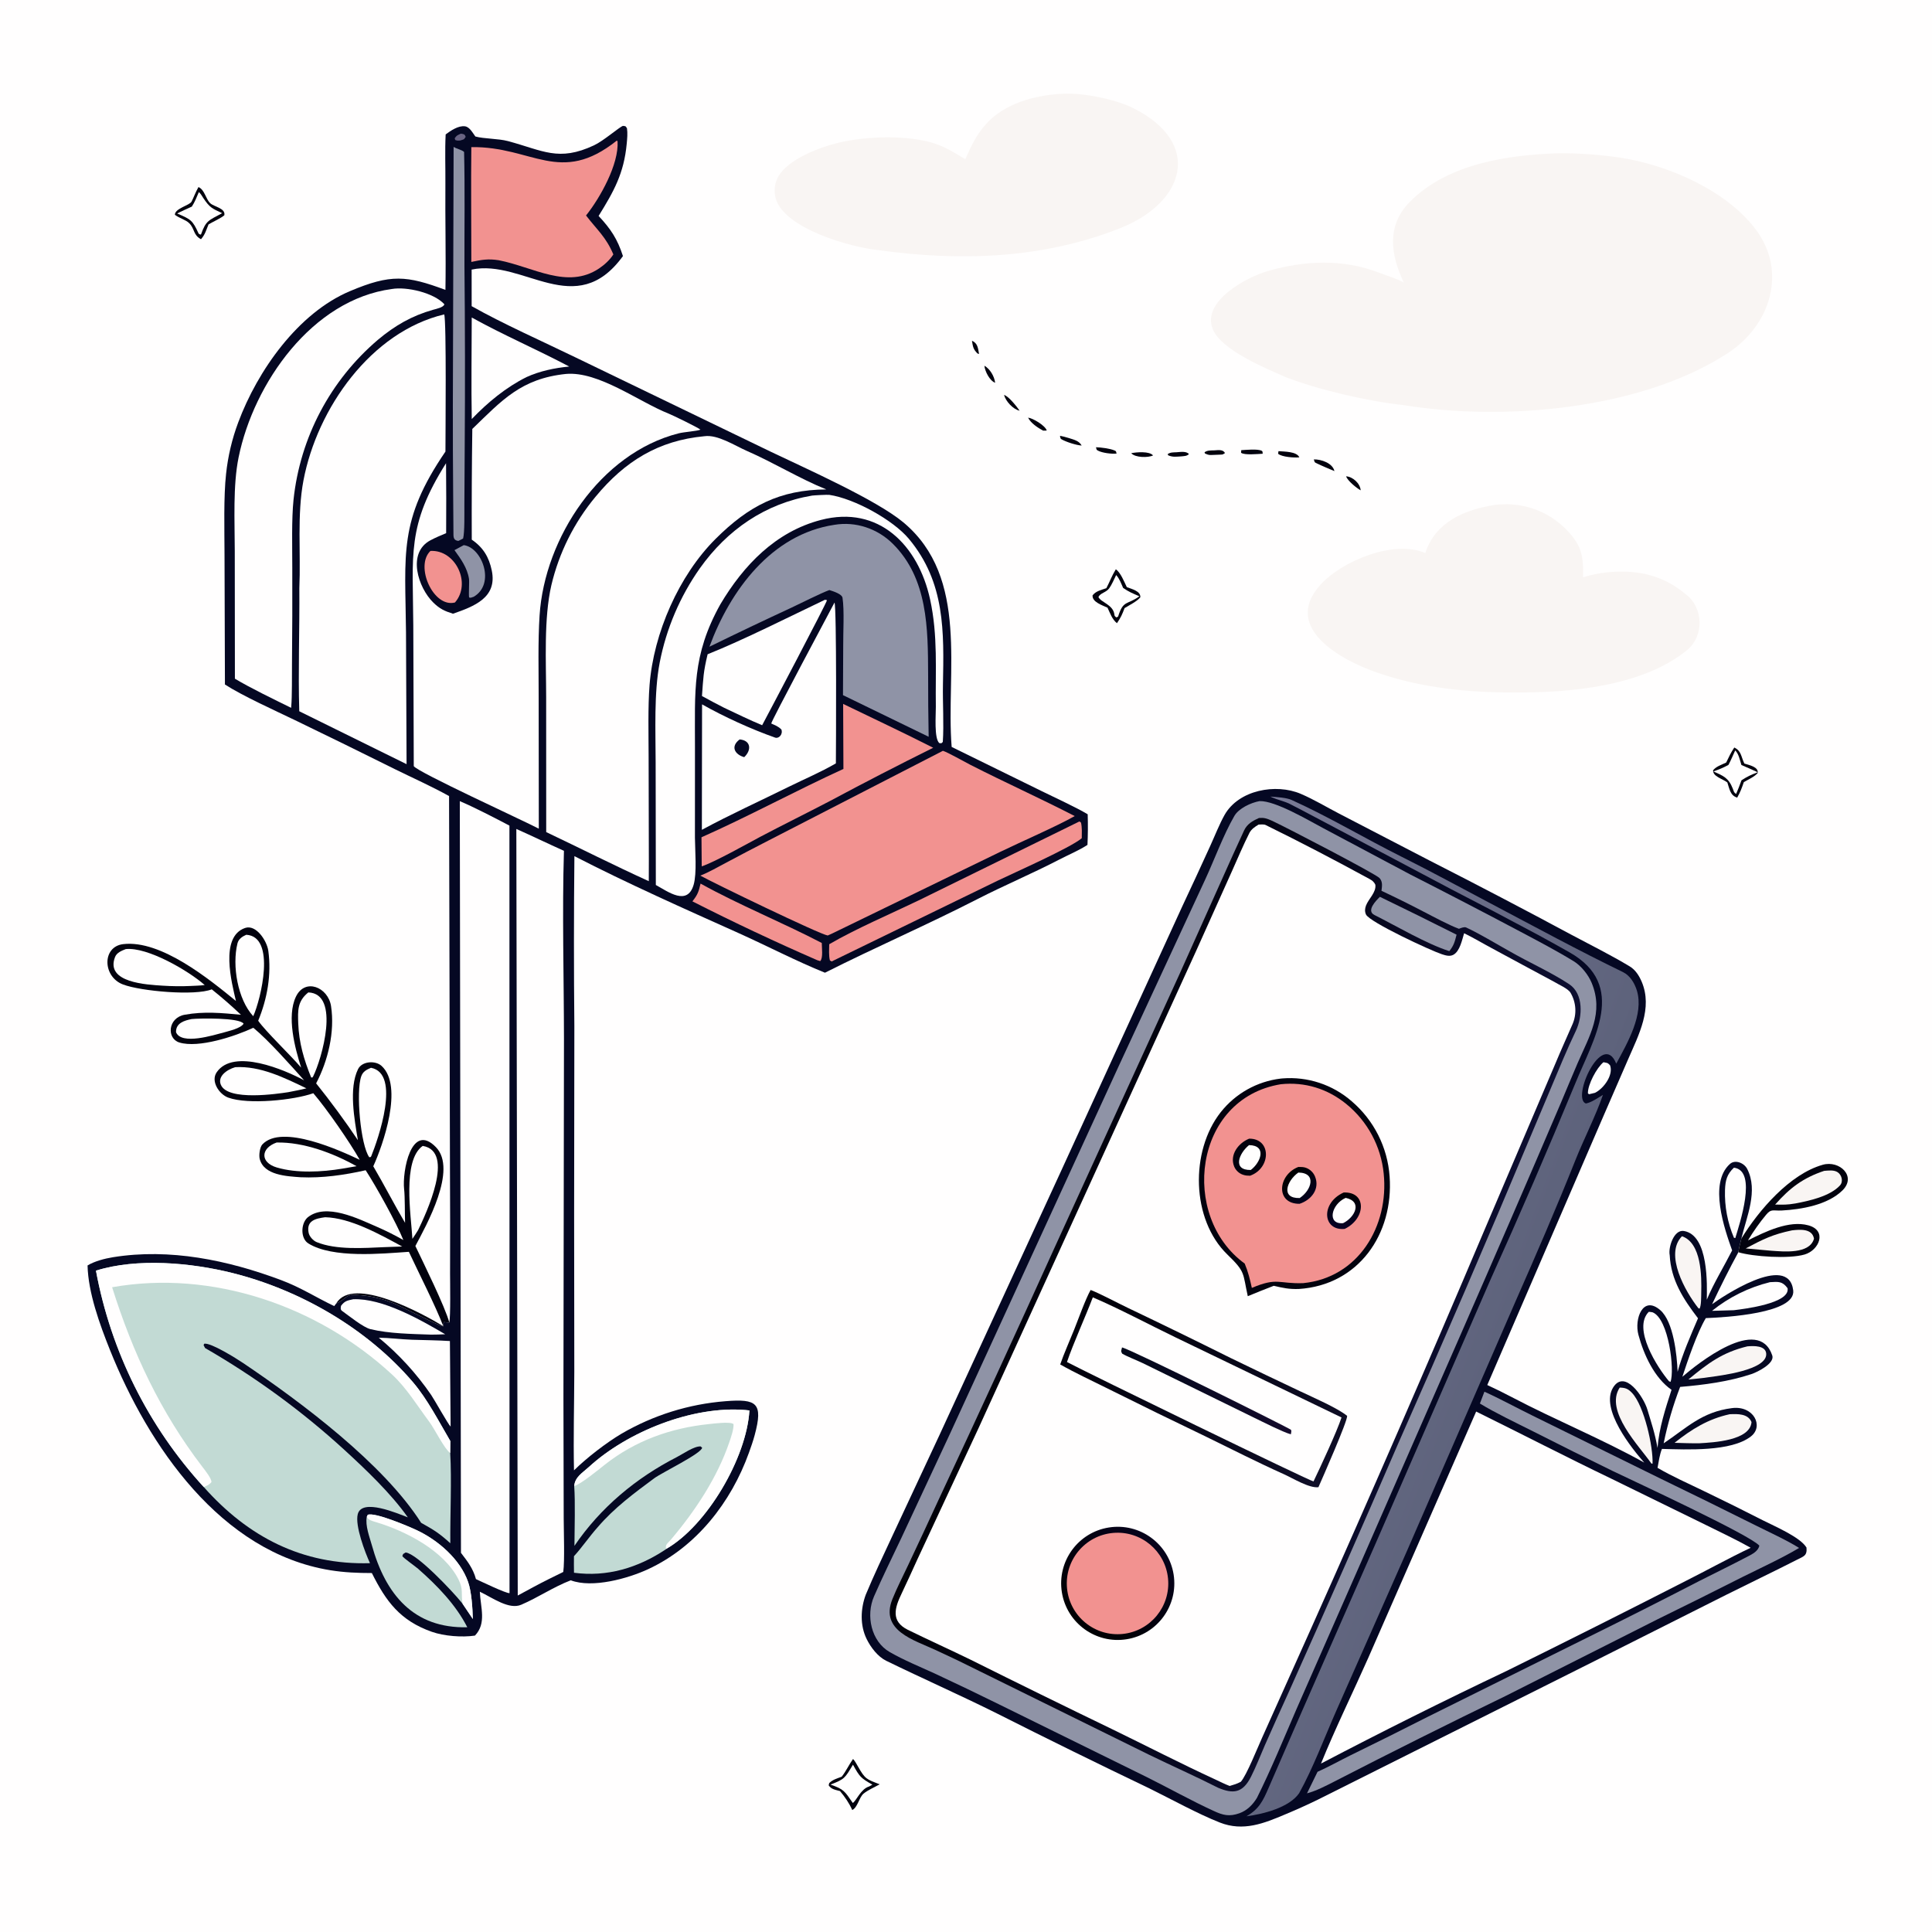 <svg xmlns="http://www.w3.org/2000/svg" style="display: block;" viewBox="0 0 2048 2048" width="1024" height="1024" preserveAspectRatio="none"><defs><linearGradient id="Gradient1" gradientUnits="userSpaceOnUse" x1="1584.96" y1="1473.95" x2="1173.12" y2="1319.57"><stop class="stop0" offset="0" stop-opacity="1" stop-color="rgb(93,98,123)"></stop><stop class="stop1" offset="1" stop-opacity="1" stop-color="rgb(121,122,150)"></stop></linearGradient><linearGradient id="Gradient2" gradientUnits="userSpaceOnUse" x1="1146.07" y1="1721.86" x2="1222.3" y2="1633.86"><stop class="stop0" offset="0" stop-opacity="1" stop-color="rgb(0,0,3)"></stop><stop class="stop1" offset="1" stop-opacity="1" stop-color="rgb(7,3,27)"></stop></linearGradient><linearGradient id="Gradient3" gradientUnits="userSpaceOnUse" x1="1268.25" y1="1487.76" x2="1287.75" y2="1460.24"><stop class="stop0" offset="0" stop-opacity="1" stop-color="rgb(1,8,25)"></stop><stop class="stop1" offset="1" stop-opacity="1" stop-color="rgb(21,11,45)"></stop></linearGradient><linearGradient id="Gradient4" gradientUnits="userSpaceOnUse" x1="1163.3" y1="1363.42" x2="1388.18" y2="1581.11"><stop class="stop0" offset="0" stop-opacity="1" stop-color="rgb(1,0,9)"></stop><stop class="stop1" offset="1" stop-opacity="1" stop-color="rgb(15,14,39)"></stop></linearGradient><linearGradient id="Gradient5" gradientUnits="userSpaceOnUse" x1="1425.08" y1="1265.63" x2="1422.92" y2="1300.31"><stop class="stop0" offset="0" stop-opacity="1" stop-color="rgb(0,0,4)"></stop><stop class="stop1" offset="1" stop-opacity="1" stop-color="rgb(8,1,35)"></stop></linearGradient><linearGradient id="Gradient6" gradientUnits="userSpaceOnUse" x1="1365.78" y1="1245.2" x2="1387.72" y2="1267.3"><stop class="stop0" offset="0" stop-opacity="1" stop-color="rgb(0,0,0)"></stop><stop class="stop1" offset="1" stop-opacity="1" stop-color="rgb(4,1,27)"></stop></linearGradient><linearGradient id="Gradient7" gradientUnits="userSpaceOnUse" x1="1059.52" y1="1306.94" x2="1564.27" y2="1453.08"><stop class="stop0" offset="0" stop-opacity="1" stop-color="rgb(0,0,8)"></stop><stop class="stop1" offset="1" stop-opacity="1" stop-color="rgb(13,14,49)"></stop></linearGradient></defs><path transform="translate(0,0)" fill="rgb(255,254,254)" d="M 0 0 L 2048 0 L 2048 2048 L 0 2048 L 0 0 z"></path><path transform="translate(0,0)" fill="rgb(5,8,35)" d="M 472.424 142.495 C 477.67 138.562 485.895 132.921 492.901 133.892 C 497.756 134.565 500.94 140.639 503.897 144.677 C 513.107 147.239 528.093 146.789 538.518 149.585 C 575.545 159.517 592.032 171.713 629.69 154.045 C 639.99 149.213 656.288 134.833 660.339 133.433 C 663.847 133.982 662.49 133.155 664.604 135.895 C 665.431 141.315 664.867 146.809 664.357 152.283 C 661.413 183.903 650.59 202.999 634.54 228.911 C 647.329 242.598 654.482 253.242 660.349 271.455 C 610.239 340.517 554.814 274.196 499.939 285.775 L 499.973 324.542 C 532.688 343.065 575.681 362.146 609.837 378.753 L 817.112 478.882 C 853.418 496.284 928.718 529.67 957.584 553.728 C 1028.12 612.52 1002.48 712.897 1008.8 791.788 L 1104.38 838.687 C 1118.33 845.577 1140.41 855.625 1153 863.174 C 1153.34 873.985 1153.26 884.806 1152.76 895.612 C 1144.35 901.201 1132.39 906.229 1123.24 910.986 C 1094.66 925.843 1064.84 938.367 1036.19 953.051 C 982.995 980.317 927.818 1004.22 874.496 1031.12 C 844.945 1019.24 812.29 1002.3 782.983 989.14 C 725.049 963.135 665.26 936.605 608.891 907.544 C 608.272 967.659 608.255 1027.78 608.84 1087.89 L 608.597 1286.48 L 608.782 1454.17 C 608.692 1488.91 607.694 1523.93 608.465 1558.63 C 621.895 1545.38 642.864 1529.22 658.826 1519.78 C 692.509 1500.15 730.182 1488.38 769.043 1485.33 C 802.168 1482.68 809.187 1487.08 800.009 1521.23 C 798.27 1527.7 796.132 1533.74 793.864 1540.05 C 775.018 1592.47 738.147 1639.78 686.898 1663.47 C 665.71 1673.26 628.014 1683.86 605.021 1675.19 C 586.688 1682.21 570.467 1693.41 552.49 1701.1 C 539.591 1706.62 522.368 1693.85 508.636 1687.29 C 509.35 1704.06 515.958 1720.71 503.462 1733.8 C 489.806 1735.82 470.809 1734.38 457.782 1729.79 C 424.107 1717.95 409.155 1697.46 394.177 1667.49 C 379.201 1667.48 364.838 1666.91 349.922 1664.48 C 233.901 1645.54 157.25 1532.64 116.554 1431.01 C 105.688 1403.88 93.454 1370.21 92.812 1341.43 C 100.089 1336.98 110.943 1334.13 119.739 1332.71 C 180.004 1322.96 241.574 1335.82 297.999 1356.96 C 319.003 1364.83 335.097 1375.38 354.271 1384.51 L 356.455 1381.68 C 370.141 1375.72 363.76 1371.12 383.396 1373.08 C 394.594 1374.13 405.583 1376.79 416.026 1380.97 C 425.04 1384.49 466.19 1406.18 469.793 1405.97 C 469.897 1403.86 469.801 1403.42 470.524 1401.45 C 472.551 1401.66 474.237 1401.87 476.286 1401.92 C 477.743 1395.55 477.109 1358.75 477.086 1350.18 C 477.24 1314.05 477.207 1277.93 476.988 1241.81 L 476.028 843.851 C 456.95 833.286 437.998 824.884 418.465 815.273 C 383.374 797.792 348.174 780.53 312.869 763.486 C 291.398 753.123 257.313 737.782 238.44 725.604 L 237.999 587.76 C 237.947 562.029 236.942 526.51 239.667 502.179 C 241.648 483.599 245.961 465.342 252.504 447.84 C 273.057 392.726 316.031 331.838 370.851 308.673 C 414.395 290.272 431.038 292.03 472.18 307.293 C 472.827 269.992 471.815 231.992 472.132 194.658 C 472.275 177.741 471.522 159.269 472.424 142.495 z"></path><path transform="translate(0,0)" fill="rgb(194,218,212)" d="M 101.719 1346.94 C 145.117 1333.29 202.507 1338.36 247.063 1349.61 C 318.769 1367.72 389.344 1408.56 437.681 1465.1 C 453.135 1483.18 465.388 1507.19 477.383 1527.57 L 477.246 1540.27 C 478.916 1568.78 477.075 1606.43 477.357 1635.89 C 465.327 1625.11 460.606 1622.19 446.402 1614.22 C 406.565 1551.66 319.549 1486.53 257.738 1444.88 C 250.357 1439.91 223.518 1423.13 216.519 1424.38 L 215.799 1425.93 C 216.336 1426.95 216.873 1427.96 217.41 1428.98 C 270.377 1459.51 319.848 1495.56 365.044 1536.91 C 387.364 1557.33 414.701 1583.34 432.321 1608.45 C 421.733 1604.52 383.575 1587.73 379.221 1605.15 C 376.177 1617.32 386.973 1645.64 392.206 1657.03 C 320.604 1659.12 262.943 1629.18 216.007 1576.31 C 157.187 1512.06 117.588 1432.59 101.719 1346.94 z"></path><path transform="translate(0,0)" fill="rgb(255,254,254)" d="M 101.719 1346.94 C 145.117 1333.29 202.507 1338.36 247.063 1349.61 C 318.769 1367.72 389.344 1408.56 437.681 1465.1 C 453.135 1483.18 465.388 1507.19 477.383 1527.57 L 477.246 1540.27 C 470.946 1535.77 460.827 1514.88 455.109 1507.23 C 442.588 1490.48 431.009 1471.27 415.529 1456.98 C 336.499 1384.01 224.479 1345.78 118.848 1364.53 C 140.693 1434.05 169.992 1496.55 214.237 1554.52 C 216.723 1557.78 224.666 1567.6 224.08 1571.22 C 221.169 1574.34 220.042 1574.52 216.007 1576.31 C 157.187 1512.06 117.588 1432.59 101.719 1346.94 z"></path><path transform="translate(0,0)" fill="rgb(255,254,254)" d="M 599.826 396.401 C 634.539 393.312 677.037 425.857 708.777 438.45 C 713.395 440.282 739.284 452.886 742.549 455.452 C 738.432 457.125 725.513 457.81 719.288 459.39 C 636.544 480.394 577.251 570.087 571.974 652.427 C 570.182 680.388 571.012 711.54 571.011 740.082 L 571.158 878.431 C 554.631 869.741 442.92 818.67 438.61 812.145 L 438.102 662.89 C 437.686 587.731 430.935 557.442 472.824 491.03 C 473.063 515.744 473.101 540.458 472.936 565.172 C 467.323 567.525 461.51 569.924 456.165 572.793 C 431.216 586.186 443.238 623.027 459.298 638.716 C 466.144 645.405 471.149 647.736 480.219 650.565 C 502.528 642.745 527.252 633.613 521.318 604.845 C 518.366 590.536 512.174 580.299 500.09 572.052 C 499.924 532.933 500.116 493.813 500.666 454.698 C 532.089 424.334 552.363 401.383 599.826 396.401 z"></path><path transform="translate(0,0)" fill="rgb(255,254,254)" d="M 746.631 462.413 C 760.868 460.385 778.984 472.457 791.937 478.089 C 819.92 490.255 847.737 507.463 875.92 518.81 C 826.389 519.203 793.612 536.331 758.659 571.131 C 719.463 610.156 692.854 671.394 688.57 726.081 C 686.741 749.427 687.532 778.842 687.568 802.859 L 687.81 911.5 L 687.752 934.085 C 650.571 917.159 615.714 899.49 579.005 882.049 L 578.953 738.69 C 578.914 701.757 576.351 655.493 584.456 620.384 C 592.608 585.872 608.669 553.726 631.371 526.484 C 662.409 488.923 697.991 466.943 746.631 462.413 z"></path><path transform="translate(0,0)" fill="rgb(255,254,254)" d="M 470.874 333.271 C 473.377 340.027 472.178 462.902 472.192 478.691 C 422.162 551.938 429.617 586.739 430.38 670.383 L 430.982 810.05 L 355.421 772.795 L 317.236 753.961 C 315.983 712.146 317.639 665.906 317.315 623.46 C 318.946 586.393 314.772 545.672 321.686 509.252 C 336.182 432.888 393.269 351.744 470.874 333.271 z"></path><path transform="translate(0,0)" fill="rgb(255,254,254)" d="M 487.416 849.252 C 502.299 855.527 525.825 867.678 540.02 875.193 L 540.115 1688.8 C 536.229 1689.08 509.968 1676.39 504.528 1673.91 C 501.486 1662.66 495.608 1655.15 488.639 1646.09 L 487.416 849.252 z"></path><path transform="translate(0,0)" fill="rgb(255,254,254)" d="M 547.34 878.727 C 563.743 886.009 581.013 894.384 597.804 901.901 C 595.847 966.904 597.744 1035.78 597.835 1101.09 L 597.266 1480.8 L 597.548 1609.75 C 597.569 1623.28 598.71 1654.48 597.085 1666.33 L 582.097 1673.71 C 570.978 1679.21 559.78 1685.43 548.83 1691.32 L 547.34 878.727 z"></path><path transform="translate(0,0)" fill="rgb(242,146,144)" d="M 999.516 795.898 C 1004.17 797.213 1023.39 808.069 1028.51 810.678 C 1065.17 829.36 1102.68 846.235 1139.26 865.071 C 1120.01 875.98 1081.87 892.533 1060.45 902.935 L 881.448 989.877 L 877.412 991.664 C 869.311 990.617 755.672 935.712 742.355 928.19 C 750.673 925.054 762.104 918.519 770.196 914.237 C 784.867 906.391 799.606 898.673 814.412 891.084 L 999.516 795.898 z"></path><path transform="translate(0,0)" fill="rgb(255,254,254)" d="M 415.382 306.354 C 431.233 303.626 460.01 310.387 471.059 322.545 C 470.255 325.797 462.958 327.301 459.196 328.355 C 436.712 334.654 418.46 345.176 400.559 360.243 C 350.138 403.183 318.133 463.848 311.155 529.708 C 308.998 550.375 309.847 580.509 309.835 601.825 C 309.957 635.748 309.849 669.671 309.513 703.593 C 309.346 716.656 309.766 737.215 308.698 749.385 L 308.609 750.319 C 290.952 741.637 265.446 729.341 249.006 719.449 L 248.867 583.995 C 248.841 552.741 246.798 514.772 252.931 484.764 C 269.029 406.006 330.952 317.651 415.382 306.354 z"></path><path transform="translate(0,0)" fill="rgb(143,147,166)" d="M 884.559 556.315 C 907.11 552.538 930.03 560.294 946.187 576.203 C 983.687 613.129 983.646 666.459 983.852 715.16 C 983.814 737.11 984.002 759.059 984.414 781.005 L 893.593 736.877 L 893.84 684.25 C 893.688 671.277 895.155 647.028 893.1 633.705 C 892.474 629.643 883.323 626.821 879.172 625.489 C 871.536 628.118 847.426 640.173 839.075 644.1 C 809.907 657.597 780.888 671.413 752.023 685.546 C 773.974 626.039 817.661 566.343 884.559 556.315 z"></path><path transform="translate(0,0)" fill="rgb(255,254,254)" d="M 860.896 525.336 C 863.223 525.012 877.254 524.299 879.069 524.567 C 905.74 528.5 946.822 551.215 963.547 571.306 C 1001.99 617.493 1000.65 669.466 999.561 725.731 C 999.184 745.121 1000.69 767.862 999.415 786.493 C 997.419 788.329 998.566 787.806 995.759 787.741 C 989.981 782.942 992.138 757.112 992.027 749.322 C 991.466 710.229 994.351 673.959 985.936 635.354 C 973.489 578.255 931.668 535.069 870.112 551.188 C 822.18 563.706 788.282 599.106 763.614 640.571 C 733.298 694.957 736.79 732.608 736.689 792.147 L 736.66 887.994 C 736.772 901.334 738.866 925.624 735.288 937.878 C 728.619 960.715 708.266 945.277 695.214 938.129 L 695.009 808.369 C 694.971 774.745 693.116 734.539 699.332 702.249 C 706.31 666.358 720.801 632.348 741.853 602.453 C 770.894 561.594 811.227 533.692 860.896 525.336 z"></path><path transform="translate(0,0)" fill="rgb(194,218,212)" d="M 608.683 1575.18 C 609.531 1565.59 617.469 1561.27 624.262 1555.04 C 664.935 1517.72 734.063 1489.96 790.245 1494.68 C 791.636 1494.8 793.025 1494.95 794.409 1495.13 C 791.483 1545.15 749.456 1617.16 706.235 1641.9 C 706.13 1642.03 706.025 1642.15 705.92 1642.28 C 676.124 1662.16 643.267 1671.85 608.465 1667.18 C 608.269 1661.61 608.411 1655.28 608.421 1649.64 C 616.585 1640.79 624.967 1628.49 633.671 1618.79 C 651.161 1598.34 672.219 1582.82 693.627 1566.95 C 701.534 1561.09 743.843 1540.64 744.274 1534.63 L 742.696 1533.24 C 735.557 1532.97 724.221 1541.11 717.499 1544.56 C 674.008 1566.83 636.543 1598.09 608.936 1638.65 C 609.014 1620.08 609.92 1592.77 608.683 1575.18 z"></path><path transform="translate(0,0)" fill="rgb(255,254,254)" d="M 608.683 1575.18 C 609.531 1565.59 617.469 1561.27 624.262 1555.04 C 664.935 1517.72 734.063 1489.96 790.245 1494.68 C 791.636 1494.8 793.025 1494.95 794.409 1495.13 C 791.483 1545.15 749.456 1617.16 706.235 1641.9 C 704.756 1637.45 707.755 1636.12 711.684 1631.47 C 737.008 1601.5 760.334 1566.25 773.033 1529 C 774.835 1523.72 777.882 1515.05 777.57 1509.59 C 773.932 1506.73 756.84 1509.03 751.572 1509.58 C 710.937 1513.77 673.394 1527.16 641.159 1552.6 C 635.41 1557.14 614.805 1574.09 608.683 1575.18 z"></path><path transform="translate(0,0)" fill="rgb(242,146,144)" d="M 653.888 148.986 L 654.646 149.882 C 656.117 174.028 636.245 209.622 621.233 228.424 C 632.839 243.62 642.325 251.06 650.184 269.691 C 646.519 275.496 640.75 280.732 635.058 284.557 C 601.559 307.065 565.335 283.017 528.773 275.883 C 517.473 274.099 510.647 275.344 499.622 277.659 C 499.655 237.198 499.141 196.372 499.624 155.954 C 564.171 154.939 593.688 197.112 653.888 148.986 z"></path><path transform="translate(0,0)" fill="rgb(255,254,254)" d="M 884.611 638.734 C 886.987 644.277 886.203 793.562 886.064 809.208 C 869.722 818.71 852.703 825.819 835.855 834.15 C 805.591 849.116 773.621 863.622 744.012 879.654 L 744.072 833.5 L 744.219 746.638 C 766.846 759.528 796.862 773.196 821.712 781.911 C 825.476 783.231 830.138 778.564 828.327 773.357 C 825.124 769.979 821.827 768.92 817.563 766.96 C 817.121 765.192 878.786 649.755 884.611 638.734 z"></path><path transform="translate(0,0)" fill="rgb(5,8,35)" d="M 784.054 783.829 C 795.938 784.81 797.011 794.964 788.884 802.627 C 778.88 799.788 774.051 791.311 784.054 783.829 z"></path><path transform="translate(0,0)" fill="rgb(242,146,144)" d="M 893.767 746.175 C 926.174 761.884 956.97 776.26 989.23 792.661 C 952.5 810.883 916.055 829.677 879.91 849.035 C 855.283 861.919 830.368 874.136 805.823 887.093 C 791.898 894.537 757.118 914.06 743.852 918.361 L 743.606 887.555 C 792.507 865.89 843.923 838.025 894.064 815.105 L 893.767 746.175 z"></path><path transform="translate(0,0)" fill="rgb(255,254,254)" d="M 874.491 635.774 L 876.642 636.206 C 876.579 638.69 814.949 755.64 807.904 768.769 C 794.727 763.338 780.595 756.377 767.586 750.265 C 759.694 746.245 751.869 742.093 744.116 737.811 C 745.549 718.537 745.488 712.766 750.102 693.541 C 787.546 678.601 837.191 653.558 874.491 635.774 z"></path><path transform="translate(0,0)" fill="rgb(194,218,212)" d="M 388.823 1607.88 L 389.869 1605.7 C 397.886 1602.94 432.978 1617.95 441.456 1621.9 C 464.189 1632.5 487.724 1652.71 496.224 1676.96 C 499.925 1687.52 500.902 1704.93 501.228 1716.23 L 490.423 1700.16 C 489.832 1699.42 489.237 1698.67 488.637 1697.93 C 479.712 1686.92 442.123 1646.95 430.021 1645.69 C 426.747 1647.84 427.655 1646.43 426.504 1649.51 C 427.557 1651.53 440.201 1660.33 443.261 1663.02 C 463.284 1680.62 483.205 1701.06 495.348 1724.95 C 438.363 1726.39 408.634 1689.92 394.236 1638.18 C 391.773 1629.33 386.973 1617.16 388.823 1607.88 z"></path><path transform="translate(0,0)" fill="rgb(255,254,254)" d="M 388.823 1607.88 L 389.869 1605.7 C 397.886 1602.94 432.978 1617.95 441.456 1621.9 C 464.189 1632.5 487.724 1652.71 496.224 1676.96 C 499.925 1687.52 500.902 1704.93 501.228 1716.23 L 490.423 1700.16 C 488.393 1689.25 491.578 1685.1 485.876 1673.97 C 470.315 1643.59 430.06 1622.97 398.599 1613.53 C 394.308 1612.25 390.42 1611.28 388.823 1607.88 z"></path><path transform="translate(0,0)" fill="rgb(242,146,144)" d="M 1144.08 870.842 C 1145.1 871.077 1144.42 870.852 1145.91 872 C 1147.13 877.385 1146.77 882.964 1146.73 888.537 C 1134.75 898.716 1074.76 925.267 1057.32 933.66 L 881.598 1019.18 L 879.751 1018.11 C 878.414 1013.06 878.934 1006.31 879.02 1000.92 C 906.805 984.679 944.522 968.555 973.839 954.431 L 1144.08 870.842 z"></path><path transform="translate(0,0)" fill="rgb(143,147,166)" d="M 480.845 155.714 C 485.137 158.282 489.312 158.613 491.954 161.071 C 492.908 200.686 492.232 242.097 492.332 281.949 C 492.983 346.072 493.076 410.2 492.611 474.326 L 492.257 535.495 C 492.207 543.453 492.664 564.239 490.899 570.867 C 489.323 571.765 487.538 572.584 485.896 573.389 C 481.979 572.906 480.706 571.049 480.685 566.811 C 480.618 553.356 480.526 539.91 480.39 526.452 C 480.107 493.934 479.993 461.415 480.049 428.897 L 480.845 155.714 z"></path><path transform="translate(0,0)" fill="rgb(255,254,254)" d="M 500.056 336.568 C 532.24 354.509 570.066 370.874 603.402 388.549 C 588.169 389.976 572.124 393.334 558.173 399.705 C 536.361 410.53 516.848 426.703 500.079 444.202 C 499.45 408.81 499.998 372.06 500.056 336.568 z"></path><path transform="translate(0,0)" fill="rgb(242,146,144)" d="M 742.625 936.634 C 782.967 959.071 829.67 977.968 871.122 999.597 C 871.097 1004.57 872.72 1015.44 869.482 1018.8 L 866.433 1017.89 C 821.675 998.399 777.504 977.589 733.98 955.481 C 739.672 948.286 740.604 945.185 742.625 936.634 z"></path><path transform="translate(0,0)" fill="rgb(255,254,254)" d="M 401.523 1418.01 C 411.861 1418.1 425.944 1419.84 436.952 1420.19 C 449.94 1420.6 464.12 1420.74 476.923 1421.56 L 477.671 1512.25 C 475.115 1509.99 460.729 1484.1 457.055 1478.7 C 441.462 1455.98 422.77 1435.56 401.523 1418.01 z"></path><path transform="translate(0,0)" fill="rgb(255,254,254)" d="M 374.43 1377.25 C 405.439 1376.02 445.349 1398.77 471.932 1414.38 C 467.197 1414.7 461.83 1414.68 457.037 1414.77 C 436.603 1414.02 412.416 1413.76 392.688 1408.95 C 384.892 1407.05 369.654 1394.61 362.608 1389.62 C 360.635 1388.23 361.166 1386.19 361.512 1384.21 C 365.361 1379.06 368.062 1378.62 374.43 1377.25 z"></path><path transform="translate(0,0)" fill="rgb(242,146,144)" d="M 456.288 584.013 C 482.861 582.541 500.071 618.307 482.272 638.666 C 459.404 644.641 439.467 600.014 456.288 584.013 z"></path><path transform="translate(0,0)" fill="rgb(143,147,166)" d="M 491.604 577.865 C 511.01 580.37 525.552 619.039 502.096 632.625 L 498.936 633.657 C 498.371 633.55 497.806 633.442 497.241 633.335 C 496.687 629.301 497.638 616.846 497.15 613.633 C 495.369 601.902 488.317 592.236 481.758 583.179 L 491.604 577.865 z"></path><path transform="translate(0,0)" fill="rgb(105,99,130)" d="M 488.542 141.677 C 491.748 142.112 492.595 142.184 493.657 145.047 C 491.282 148.528 492.402 147.397 487.697 148.97 C 485.036 149.108 485.124 149.204 482.609 148.429 L 481.98 146.624 C 484.023 143.436 485.13 143.265 488.542 141.677 z"></path><path transform="translate(0,0)" fill="rgb(5,8,35)" d="M 1757.07 1555.98 C 1772.3 1564.87 1790.16 1572.85 1806.2 1580.59 C 1827.25 1590.71 1848.18 1601.09 1868.98 1611.72 C 1881.08 1617.85 1908.52 1629.53 1914.96 1640.51 C 1915.76 1649.22 1912.02 1649.74 1904.8 1653.43 C 1879.83 1666.15 1854.52 1678.23 1829.46 1690.77 L 1689.28 1761.3 L 1396.71 1907.85 C 1385.47 1913.32 1374.06 1918.46 1362.51 1923.26 C 1339.8 1932.9 1317.9 1941.73 1293.09 1931.97 C 1269.3 1922.59 1241.55 1907.14 1218.03 1895.61 C 1163.95 1869.71 1110.13 1843.25 1056.6 1816.23 C 1018.11 1797.04 978.076 1779.37 939.394 1760.49 C 930.569 1756.18 923.038 1746.34 918.663 1737.39 C 911.569 1722.88 912.162 1705.49 917.725 1690.5 C 926.22 1670.09 935.931 1649.64 945.306 1629.49 L 995.702 1521.58 L 1124.29 1242.4 L 1253.06 961.208 C 1263.11 939.844 1273.03 918.414 1282.8 896.919 C 1287.46 886.741 1292.75 873.285 1298.13 863.802 C 1313.11 837.362 1352.48 830.199 1378.9 841.513 C 1392.99 847.552 1406.35 855.664 1419.62 862.527 L 1515.94 912.489 C 1566.31 938.143 1616.41 964.353 1666.2 991.115 C 1686.45 1001.94 1707.92 1012.56 1727.55 1024.41 C 1733.58 1028.02 1737.54 1034.27 1740.24 1040.61 C 1752.19 1068.66 1737.07 1097.09 1725.98 1122.64 L 1699.27 1184.1 L 1576.58 1468.19 C 1585.31 1472.19 1594.28 1476.66 1602.78 1481.13 C 1648.56 1505.18 1697.81 1525.23 1742.96 1550.41 C 1730.41 1536.2 1695.66 1493.52 1710.06 1470.67 C 1722.35 1451.17 1742.33 1480.7 1746.35 1494.36 C 1750.45 1508.25 1754.24 1518.95 1757.04 1534.88 C 1758.76 1513.41 1765.32 1493.62 1771.88 1473.26 C 1753.75 1460.62 1742.5 1436.22 1736.79 1414.96 C 1732.28 1398.19 1741.46 1372.53 1760.1 1388.93 C 1773.97 1401.14 1777.65 1436.33 1778.34 1454.17 C 1782.84 1436.93 1792.85 1413.97 1799.96 1397.44 C 1784.42 1377.1 1771.25 1356.93 1769.96 1330.45 C 1768.28 1322.85 1774.16 1303.08 1785.02 1304.9 C 1811.48 1309.33 1809.52 1362.52 1809.28 1377.77 C 1815.94 1361.42 1827.84 1341.87 1836.14 1325.49 C 1828.13 1303.05 1810.97 1254.24 1833.83 1233.82 C 1839.32 1228.92 1848.8 1232.69 1852.08 1239.06 C 1864.01 1262.25 1851.46 1289.76 1845.91 1312.91 C 1844.8 1317.55 1843.4 1322.75 1842.74 1327.43 C 1833.53 1344.17 1823.07 1365.21 1814.89 1382.53 C 1823.95 1375.77 1896 1326.99 1900.88 1367.86 C 1903.81 1392.34 1828.85 1396.43 1808.24 1397.26 C 1799.13 1412.35 1788.94 1442.48 1783.38 1459.42 C 1799.05 1445.92 1864.13 1393.52 1878.68 1436.86 C 1881.47 1445.19 1863.3 1454.37 1856.46 1456.64 C 1832.41 1464.65 1806.29 1468.04 1781.01 1470.18 C 1773.54 1489.59 1767.7 1509.6 1763.55 1529.98 C 1788.11 1513.51 1804.05 1496.68 1836 1492.65 C 1858.96 1489.76 1869.92 1511.78 1856.12 1522.61 C 1835.23 1539 1788.22 1536.59 1761.72 1535.9 C 1759.31 1541.85 1758.24 1549.53 1757.07 1555.98 z"></path><path transform="translate(0,0)" fill="rgb(143,147,166)" d="M 1335.13 849.206 C 1351.9 848.622 1387.06 869.656 1402.97 878.046 L 1495.04 927.036 C 1534.15 946.94 1573.1 967.17 1611.88 987.724 C 1630.37 997.529 1650.26 1007.97 1668.15 1018.92 C 1676.03 1023.75 1683.59 1033.14 1687.18 1041.76 C 1700.4 1073.48 1684.77 1098.31 1672.35 1126.96 C 1666.17 1141.2 1660.55 1155.1 1654.54 1169.21 C 1584.81 1332.81 1512.83 1495.38 1441.71 1658.33 L 1374.35 1811.68 C 1360.97 1842.66 1347.5 1875.51 1332.45 1905.75 C 1328.15 1912.93 1321.96 1919.19 1313.97 1922.07 C 1303.19 1925.96 1296.36 1924.23 1286.68 1919.71 C 1263.66 1909.24 1238.31 1895.07 1215.35 1883.65 L 1058.58 1806.48 C 1036.05 1795.36 1013.4 1784.5 990.623 1773.89 C 974.899 1766.71 958.123 1759.85 943.183 1751.28 C 923.345 1739.89 917.72 1712.37 926.512 1692.22 C 935.624 1671.34 945.824 1650.72 955.6 1630.04 L 1007.24 1519.36 L 1186.26 1129.29 L 1277.39 932.702 C 1287.3 911.387 1296.76 885.218 1308.48 864.919 C 1313.07 856.971 1325.78 850.938 1335.13 849.206 z"></path><path transform="translate(0,0)" fill="url(#Gradient7)" d="M 1334.54 867.111 C 1335.71 867.03 1336.87 866.968 1338.04 867.002 C 1342.38 867.129 1346.59 869.234 1350.47 871.045 C 1363.58 877.16 1458.68 926.499 1462.43 930.849 C 1465.92 934.909 1464.99 939.418 1464.43 944.291 C 1479.51 951.364 1494.44 958.757 1509.2 966.467 C 1520.03 972.056 1535.43 980.416 1546.53 984.564 C 1548.68 983.744 1552.18 982.232 1554.18 983.162 C 1569.19 990.146 1585.43 1000.19 1599.86 1008.18 C 1620.35 1020.03 1643.75 1030.3 1663.42 1043.29 C 1678.82 1053.47 1677.57 1077.75 1670.56 1092.56 C 1665.9 1102.38 1661.32 1112.53 1657.11 1122.38 L 1623.31 1202.58 C 1577.35 1312.46 1530.22 1421.85 1481.92 1530.72 C 1443.97 1618.49 1405.43 1706.01 1366.3 1793.27 C 1357.69 1812.11 1349.2 1831.01 1340.84 1849.96 C 1335.97 1861.08 1331.55 1872.68 1326.07 1883.49 C 1317.29 1900.81 1307.25 1901.89 1291.18 1895.07 C 1267.09 1882.87 1242.41 1871.94 1218.12 1860.12 L 1037.83 1771.24 C 1022.52 1763.52 1007.07 1756.09 991.482 1748.95 C 968.724 1738.41 932.578 1728.54 945.958 1695.21 C 950.731 1683.32 956.908 1671.35 962.387 1659.7 C 973.381 1636.44 984.245 1613.13 994.978 1589.75 C 1036.7 1500.57 1077.84 1411.12 1118.41 1321.41 L 1250.39 1032.45 L 1295.53 931.661 C 1303.16 914.628 1310.89 897.269 1318.78 880.335 C 1322.02 873.393 1327.8 870.153 1334.54 867.111 z"></path><path transform="translate(0,0)" fill="rgb(255,254,254)" d="M 1334.17 874.081 C 1335.91 873.954 1339.87 873.68 1341.54 874.498 C 1378.67 892.733 1415.54 912.016 1451.86 931.837 C 1454.75 933.414 1456.47 934.869 1457.91 937.763 C 1459.09 945.843 1450.78 952.676 1448.02 959.903 C 1446.82 963.041 1446.55 966.322 1448.02 969.433 C 1451.92 977.64 1516.68 1007.68 1528.37 1011.5 C 1532.39 1012.81 1536.8 1014.24 1540.72 1012.05 C 1547.64 1008.18 1549.86 996.205 1552.03 989.276 C 1561.91 994.068 1571.62 999.932 1581.42 1005.16 C 1603.41 1017.12 1625.5 1028.93 1647.54 1040.8 C 1652 1043.63 1662.19 1047.81 1664.89 1052.46 C 1670.85 1062.72 1671.57 1075.02 1666.95 1085.64 C 1660.68 1100.03 1654.41 1113.86 1648.49 1128.1 L 1573.42 1304.25 C 1513.46 1445.86 1452.1 1586.87 1389.35 1727.26 L 1337.97 1841.84 C 1333.1 1852.55 1321.45 1881.81 1315.33 1888.75 C 1310.67 1891.17 1308.44 1891.71 1303.49 1893.19 C 1298.24 1891.23 1293.32 1888.64 1288.23 1886.3 C 1251.29 1869.3 1215.21 1850.61 1178.65 1832.87 C 1128.64 1808.73 1078.8 1784.26 1029.11 1759.47 C 1006.92 1748.64 984.415 1738.51 962.232 1727.62 C 944.091 1718.54 948.458 1704.39 955.635 1689.47 C 961.302 1677.69 966.902 1665.13 972.347 1653.26 L 1037 1514.52 L 1267.95 1008.02 L 1305.98 923.368 C 1311.82 910.259 1317.93 895.851 1324.4 882.998 C 1326.44 878.944 1330.36 876.344 1334.17 874.081 z"></path><path transform="translate(0,0)" fill="rgb(2,2,14)" d="M 1357.55 1143.35 C 1358.17 1143.29 1358.78 1143.23 1359.4 1143.17 C 1386.14 1141.01 1412.62 1149.74 1432.84 1167.37 C 1456.41 1187.49 1470.91 1216.24 1473.05 1247.16 C 1477.42 1308.13 1440.18 1362.28 1376.75 1366.38 C 1366.15 1366.67 1360.49 1365.35 1350.24 1363 C 1341.01 1366.55 1331.83 1370.22 1322.7 1374.01 C 1317.18 1349.04 1320.49 1348.64 1301.09 1329.88 C 1262.72 1292.76 1261.49 1220.25 1294.01 1178.98 C 1309.65 1159.17 1332.49 1146.36 1357.55 1143.35 z"></path><path transform="translate(0,0)" fill="rgb(242,146,144)" d="M 1357.8 1149.32 C 1383.25 1146.66 1407.28 1154.15 1427.08 1170.25 C 1449.63 1188.56 1463.92 1215.13 1466.78 1244.03 C 1472.45 1299.63 1440.1 1354.34 1381.42 1360.19 C 1355.01 1361.08 1354.32 1353.71 1327 1365.23 C 1324.99 1356.06 1323.05 1348.09 1319.43 1339.43 C 1250.86 1289.76 1264.82 1164.5 1357.8 1149.32 z"></path><path transform="translate(0,0)" fill="url(#Gradient6)" d="M 1376.32 1237.01 C 1379.09 1237.02 1381.73 1236.96 1384.36 1237.91 C 1388.69 1239.49 1392.16 1242.79 1393.93 1247.04 C 1399.41 1260.23 1390.14 1272.01 1377.6 1276.08 C 1351.95 1276.35 1354.26 1245.5 1376.32 1237.01 z"></path><path transform="translate(0,0)" fill="rgb(255,254,254)" d="M 1376.28 1242.96 C 1396.05 1243.16 1390.3 1261.73 1377.7 1269.97 C 1357.3 1270.56 1363.96 1251.69 1376.28 1242.96 z"></path><path transform="translate(0,0)" fill="url(#Gradient5)" d="M 1424.33 1264.11 C 1449.01 1263.02 1448.03 1291.84 1425.43 1302.69 C 1402.13 1305.04 1399.52 1275.38 1424.33 1264.11 z"></path><path transform="translate(0,0)" fill="rgb(255,254,254)" d="M 1426.47 1269.79 C 1444.65 1273.66 1436.24 1290.47 1423.75 1296.6 C 1406.36 1298.22 1411.07 1276.58 1426.47 1269.79 z"></path><path transform="translate(0,0)" fill="rgb(2,2,14)" d="M 1324.16 1207.03 C 1347.92 1206.85 1347.49 1238.3 1325.14 1246.33 C 1322.29 1246.26 1320.39 1246.23 1317.63 1245.28 C 1313.4 1243.87 1309.99 1240.68 1308.27 1236.56 C 1303.23 1224.08 1312.7 1211.69 1324.16 1207.03 z"></path><path transform="translate(0,0)" fill="rgb(255,254,254)" d="M 1324.03 1213.87 C 1343.24 1214.17 1336.5 1232.25 1325.87 1240.23 C 1306.16 1240.55 1313.22 1222.64 1324.03 1213.87 z"></path><path transform="translate(0,0)" fill="url(#Gradient4)" d="M 1156.1 1367.43 C 1164.65 1370.52 1186.06 1381.88 1195.44 1386.33 C 1231.98 1403.75 1268.36 1421.49 1304.58 1439.55 C 1329.25 1451.53 1353.98 1463.38 1378.78 1475.08 C 1391.87 1481.32 1417.71 1492.47 1428.03 1500.88 C 1428.46 1506.55 1401.93 1566.62 1397.59 1576.49 C 1387.66 1577.72 1370.34 1566.9 1360.59 1562.54 C 1333.26 1550.31 1306.47 1536.6 1279.56 1523.48 C 1243.77 1506.31 1208.1 1488.87 1172.57 1471.14 C 1156.64 1463.18 1139.23 1455.13 1123.87 1446.37 C 1127.46 1435.75 1134.33 1420.25 1138.66 1409.43 C 1143.19 1398.14 1150.52 1377.41 1156.1 1367.43 z"></path><path transform="translate(0,0)" fill="rgb(255,254,254)" d="M 1158.43 1375.24 C 1185.74 1386.86 1218.67 1404.44 1246.06 1417.66 L 1422.07 1502.57 C 1417.19 1517.57 1399.55 1555.44 1392.38 1570.35 C 1389.99 1570.76 1151.74 1454.84 1131.03 1443.8 C 1137.8 1423.81 1150.38 1396.44 1158.43 1375.24 z"></path><path transform="translate(0,0)" fill="url(#Gradient3)" d="M 1189.42 1428.31 C 1200.62 1431.14 1367.29 1514.15 1368.41 1515.61 C 1369.37 1516.87 1368.55 1518.99 1368.35 1520.47 C 1359.75 1518 1338.82 1507.38 1329.69 1502.96 L 1255.19 1466.45 C 1240.6 1459.28 1226.02 1452.11 1211.4 1445 C 1204.76 1441.78 1195.49 1438.37 1189.5 1434.88 C 1187.97 1431.61 1188.44 1432.67 1189.42 1428.31 z"></path><path transform="translate(0,0)" fill="url(#Gradient2)" d="M 1175.49 1619.19 C 1208.19 1614.02 1238.9 1636.34 1244.09 1669.04 C 1249.27 1701.75 1226.98 1732.47 1194.27 1737.67 C 1161.55 1742.88 1130.8 1720.56 1125.61 1687.83 C 1120.42 1655.1 1142.75 1624.36 1175.49 1619.19 z"></path><path transform="translate(0,0)" fill="rgb(242,146,144)" d="M 1180.02 1624.96 C 1209.41 1622.43 1235.35 1644.04 1238.17 1673.4 C 1240.99 1702.76 1219.64 1728.92 1190.31 1732.03 C 1160.56 1735.18 1133.96 1713.46 1131.1 1683.69 C 1128.24 1653.92 1150.22 1627.53 1180.02 1624.96 z"></path><path transform="translate(0,0)" fill="rgb(143,147,166)" d="M 1462.76 950.667 C 1489.97 963.807 1517.06 977.19 1544.03 990.815 C 1542.08 998.335 1541.19 1002.21 1536.33 1008.23 C 1512.3 1000.6 1479.83 981.42 1456.95 969.936 C 1448.11 965.498 1458.38 954.933 1462.76 950.667 z"></path><path transform="translate(0,0)" fill="rgb(255,254,254)" d="M 1564.79 1496.31 C 1612.57 1519.85 1660.35 1544.54 1708.25 1567.56 L 1808.38 1616.58 C 1824.22 1624.52 1840.39 1631.99 1855.8 1640.7 C 1833.37 1651.31 1809.25 1664.66 1786.75 1675.97 C 1723.65 1708.23 1660.31 1740.05 1596.75 1771.41 C 1530.64 1802.81 1465.15 1835.5 1400.32 1869.45 C 1415.35 1832.38 1434.04 1794.35 1450.36 1757.54 L 1564.79 1496.31 z"></path><path transform="translate(0,0)" fill="url(#Gradient1)" d="M 1346.61 844.424 C 1353.17 844.934 1363.82 845.418 1369.54 848.16 C 1409.17 866.152 1447.02 888.844 1485.84 908.241 C 1517.77 924.194 1548.14 940.796 1579.6 957.417 C 1626.32 982.099 1672.92 1007.4 1720.42 1030.46 C 1727.98 1034.13 1732.72 1042.19 1735.16 1049.99 C 1742.85 1075.43 1725.06 1105.66 1713.3 1127.53 C 1698.65 1091.24 1665.42 1164.33 1681.1 1169.76 C 1687.14 1168.6 1693.57 1163.96 1699.18 1160.62 C 1691.33 1183.36 1678.95 1207.32 1669.95 1229.93 C 1649.67 1280.88 1628.19 1330.36 1606.08 1380.51 L 1491.98 1642.83 L 1416.54 1813.42 C 1404.1 1841.61 1391.83 1874.46 1377.15 1900.85 C 1366.65 1916.14 1338.69 1923.12 1321.25 1925.34 C 1334.63 1917.79 1338.87 1908.85 1344.71 1895.35 C 1382.32 1808.48 1420.64 1722.01 1458.6 1635.3 L 1579.78 1356.92 C 1610.86 1288.07 1640.83 1218.72 1669.69 1148.91 C 1688.8 1101.79 1725.86 1044.59 1663.58 1009.41 C 1652.74 1003.28 1641.79 997.2 1630.82 991.241 C 1600.2 974.801 1569.43 958.625 1538.52 942.717 L 1410.45 874.89 C 1395.94 867.316 1381.39 859.334 1366.77 851.992 C 1361.51 849.356 1354.02 847.794 1348.4 845.251 L 1346.61 844.424 z"></path><path transform="translate(0,0)" fill="rgb(143,147,166)" d="M 1573.54 1475.27 C 1589.33 1482.32 1608.84 1492.93 1624.79 1500.74 L 1760.53 1567.55 C 1793.77 1583.63 1826.91 1599.92 1859.93 1616.43 C 1873.21 1623.08 1895.47 1633.35 1907.11 1640.89 C 1889.98 1651.19 1866.17 1662.23 1847.96 1671.25 C 1817.66 1686.59 1787.26 1701.73 1756.75 1716.67 L 1595.95 1797.82 C 1535.18 1827.28 1474.75 1857.46 1414.7 1888.37 C 1405.89 1892.89 1395.02 1898.55 1385.49 1901 L 1396.64 1878.18 C 1407.05 1873.64 1420.93 1865.96 1431.63 1860.68 C 1459.09 1847.29 1486.42 1833.67 1513.64 1819.81 L 1682.7 1735.87 C 1722.61 1716.17 1762.34 1696.09 1801.88 1675.64 C 1819.56 1666.72 1837.5 1657.97 1855.01 1648.72 C 1859.27 1646.46 1863.98 1643.35 1864.99 1638.45 C 1854.53 1626.8 1732.48 1570.37 1709.41 1559.25 C 1681.27 1545.54 1653.24 1531.59 1625.34 1517.41 C 1607.5 1508.43 1585.46 1497.98 1568.76 1487.8 L 1573.54 1475.27 z"></path><path transform="translate(0,0)" fill="rgb(249,245,243)" d="M 1833.49 1499.15 C 1841.88 1498.72 1853.06 1498.46 1856.68 1507.47 C 1855.07 1527.15 1816.28 1529.03 1801.56 1529.92 C 1792.85 1530.06 1783.83 1529.69 1775.09 1529.45 C 1793.2 1514.97 1810.78 1504.12 1833.49 1499.15 z"></path><path transform="translate(0,0)" fill="rgb(249,245,243)" d="M 1716.96 1470.9 C 1722.89 1471.07 1725.75 1472.03 1729.99 1476.52 C 1742.98 1490.27 1752.55 1533.96 1751.77 1551.54 L 1750.57 1551.45 C 1738.06 1533.21 1700.65 1495.81 1716.96 1470.9 z"></path><path transform="translate(0,0)" fill="rgb(249,245,243)" d="M 1852.27 1427.19 C 1859.27 1426.56 1871.29 1426.34 1872.22 1434.55 C 1874.27 1452.53 1822.17 1458.33 1812.03 1459.79 C 1805.42 1460.92 1796.57 1461.61 1789.74 1462.34 C 1810.38 1445.27 1825.64 1433.65 1852.27 1427.19 z"></path><path transform="translate(0,0)" fill="rgb(249,245,243)" d="M 1782.97 1310.46 C 1803.67 1317.59 1803.85 1352.74 1803.37 1370.71 C 1803.26 1374.69 1803.51 1384.09 1801.55 1387.3 L 1800.22 1386.58 C 1786.79 1369.53 1763.99 1329.72 1782.97 1310.46 z"></path><path transform="translate(0,0)" fill="rgb(255,254,254)" d="M 1747.77 1390.6 C 1748.57 1390.64 1751.21 1390.88 1751.75 1391.09 C 1768.93 1397.74 1775.41 1452.67 1770.8 1464.86 L 1769.2 1464.17 C 1756.78 1449.55 1730.32 1408.2 1747.77 1390.6 z"></path><path transform="translate(0,0)" fill="rgb(255,254,254)" d="M 1876.29 1359.14 C 1885.17 1358.66 1889.32 1358 1894.9 1365.54 C 1897.84 1381.64 1848.72 1387.58 1837.87 1388.88 L 1814.83 1389.55 C 1832.84 1375.04 1853.82 1364.66 1876.29 1359.14 z"></path><path transform="translate(0,0)" fill="rgb(255,254,254)" d="M 1838.02 1237.8 C 1863.33 1240.83 1843.79 1297.82 1839.51 1312.36 L 1838.07 1312.09 C 1831.27 1296.09 1828.03 1278.79 1828.57 1261.41 C 1828.96 1251.17 1830.65 1244.72 1838.02 1237.8 z"></path><path transform="translate(0,0)" fill="rgb(255,254,254)" d="M 1699.75 1125.99 C 1704.59 1127.1 1703.58 1126.16 1706.69 1129.18 C 1710.61 1139.33 1700.1 1153.87 1690.75 1158.44 C 1688.65 1159.01 1686.64 1159.45 1684.53 1159.93 L 1683.26 1159.08 C 1682.88 1149.98 1692.58 1131.79 1699.75 1125.99 z"></path><path transform="translate(0,0)" fill="rgb(249,245,243)" d="M 1653.89 162.428 C 1674.82 162.452 1695.71 163.97 1716.42 166.971 C 1767.08 174.399 1829.51 201.327 1860.94 242.915 C 1895.04 288.044 1876.62 344.932 1831.58 374.317 C 1739.31 434.499 1593.12 446.769 1487.26 429.343 C 1450.22 425.46 1397.4 413.149 1362.63 399.695 C 1341.1 390.138 1294.73 371.159 1285.6 348.95 C 1273.45 319.396 1321.6 293.754 1343.79 287.358 C 1383.02 276.055 1423.64 274.227 1462.2 289.196 C 1471.32 292.736 1479.2 294.746 1488.03 299.426 C 1474.28 270.458 1469.42 239.39 1494.33 214.13 C 1534.62 173.277 1598.93 163.966 1653.89 162.428 z"></path><path transform="translate(0,0)" fill="rgb(249,245,243)" d="M 1584.52 535.253 C 1588.14 534.75 1593.82 534.54 1597.5 534.55 C 1621.45 534.765 1644.3 544.63 1660.89 561.914 C 1677.19 578.685 1678.42 590.267 1678.16 611.946 C 1688.65 608.71 1699.5 606.766 1710.46 606.156 C 1738.97 604.463 1764.51 611.005 1786.67 629.735 C 1805.78 643.726 1806.91 674.134 1788.05 689.407 C 1740.85 727.644 1664.23 734.407 1605.75 734.036 C 1557.07 734.334 1506.49 729.185 1460.35 713.147 C 1423.6 700.705 1358.42 666.235 1399.32 620.314 C 1422.22 594.597 1477.66 571.806 1510.9 586.289 C 1521.21 553.526 1552.75 540.103 1584.52 535.253 z"></path><path transform="translate(0,0)" fill="rgb(249,245,243)" d="M 1125.54 99.437 C 1147.03 97.948 1182.96 105.153 1202.07 115.008 C 1274.83 151.891 1256.39 214.38 1187.7 241.756 C 1105.32 274.587 1016.79 277.207 930.234 265.008 C 901.523 262.054 831.525 242.365 822.356 210.5 C 820.037 202.454 821.118 193.808 825.347 186.58 C 836.165 168.37 869.286 155.967 888.89 151.274 C 917.852 144.339 962.624 142.705 991.341 152.309 C 1002.7 156.107 1013.11 162.661 1023.29 168.81 C 1029.64 154.476 1034.65 143.34 1045.24 131.475 C 1064.75 109.64 1097.16 100.875 1125.54 99.437 z"></path><path transform="translate(0,0)" fill="rgb(2,2,14)" d="M 250.103 1061.07 C 245.822 1042.44 232.55 993.036 259.812 983.684 C 271.53 979.664 282.988 997.362 284.433 1007.98 C 287.861 1033.16 283.321 1058.61 273.699 1082.03 C 281.367 1093.15 307.964 1118.49 319.237 1131.74 C 312.616 1110.88 303.713 1077.5 313.681 1056.55 C 323.289 1036.35 347.847 1046.44 350.917 1066.53 C 355.088 1093.83 347.756 1124.31 335.115 1148.41 C 349.471 1166.19 366.912 1189.85 379.394 1208.67 C 375.748 1186.84 369.519 1153.77 379.522 1133.36 C 383.716 1124.81 397.915 1123.92 404.475 1129.9 C 428.055 1151.38 405.854 1214.09 395.685 1236.31 C 407.311 1256.03 418.25 1277.54 429.386 1296.25 C 429.07 1286.64 429.325 1268.71 428.378 1260.51 C 426.261 1242.19 435.776 1188.98 462.084 1216.02 C 485.246 1239.82 451.913 1298.87 440.314 1320.81 C 449.077 1339.19 471.75 1385.09 476.286 1401.92 C 474.237 1401.87 472.551 1401.66 470.524 1401.45 C 469.801 1403.42 469.897 1403.86 469.793 1405.97 C 466.19 1406.18 425.04 1384.49 416.026 1380.97 C 405.583 1376.79 394.594 1374.13 383.396 1373.08 C 363.76 1371.12 370.141 1375.72 356.455 1381.68 C 373.977 1351.84 448.459 1392.78 469.896 1405.8 C 461.645 1384.18 443.847 1349.35 433.427 1326.98 C 404.402 1328.93 352.823 1334.11 326.922 1318.13 C 318.482 1312.93 318.745 1297.31 325.901 1290.7 C 345.348 1274.47 380.192 1292.1 399.4 1300.4 C 409.941 1304.95 418.581 1309.46 427.567 1314.47 C 420.359 1296.54 398.415 1257.08 387.613 1240.5 C 365.355 1245.54 341.729 1248.97 318.675 1247.94 C 304.113 1246.84 279.676 1245.95 275.296 1228.47 C 274.301 1224.5 275.415 1216.04 278.082 1213.18 C 298.795 1190.98 361.398 1220.03 381.327 1229.44 C 370.823 1210.74 346.278 1175.33 332.121 1158.86 C 311.478 1166.24 263.061 1171.16 241.985 1163.53 C 232.375 1160.05 223.112 1146.27 229.689 1136.67 C 247.5 1110.65 302.131 1134.23 322.394 1145.18 C 308.148 1129.23 284.376 1102.44 268.533 1089.49 C 249.481 1098.39 210.537 1111.4 190.09 1105.07 C 176.545 1100.87 177.779 1078.91 195.884 1075.64 C 216.338 1071.95 235.075 1073.78 255.384 1075.69 C 245.481 1066.26 235.165 1057.27 224.467 1048.74 C 206.961 1055.81 149.343 1050.83 130.304 1043.55 C 108.68 1035.29 108.027 1003.44 130.664 1000.81 C 170.737 996.162 221.829 1038 250.103 1061.07 z"></path><path transform="translate(0,0)" fill="rgb(255,254,254)" d="M 133.323 1006.07 C 156.418 1003.65 200.006 1029.14 217 1044.18 C 212.15 1044.83 206.68 1044.94 201.75 1045.18 C 192.635 1045.64 181.846 1045.48 172.419 1044.85 C 155.956 1043.76 111.289 1041.86 121.955 1014.46 C 123.777 1009.79 129.017 1007.78 133.323 1006.07 z"></path><path transform="translate(0,0)" fill="rgb(255,254,254)" d="M 344.638 1290.32 C 371.321 1290.9 402.837 1308.57 426.355 1321.35 L 407.5 1322.02 C 385.714 1322.96 356.341 1325.18 335.68 1316.69 C 332.071 1315.21 327.982 1310.86 327.164 1306.82 C 324.538 1293.84 334.56 1291.7 344.638 1290.32 z"></path><path transform="translate(0,0)" fill="rgb(255,254,254)" d="M 293.204 1211.12 C 321.769 1210.49 353.386 1222.4 377.938 1236.22 L 362.993 1238.78 C 341.351 1242.44 314.567 1243.83 293.388 1237.57 C 275.699 1232.34 276.094 1217.2 293.204 1211.12 z"></path><path transform="translate(0,0)" fill="rgb(255,254,254)" d="M 393.277 1131.9 C 425.436 1138.03 400.675 1207.98 393.494 1225.72 C 392.6 1226.88 393.22 1226.44 391.44 1226.72 C 382.251 1214.13 377.046 1157 383.011 1140.71 C 384.847 1135.7 388.685 1133.86 393.277 1131.9 z"></path><path transform="translate(0,0)" fill="rgb(255,254,254)" d="M 326.824 1052 C 361.179 1053.3 341.093 1122.74 331.935 1141.07 L 331.074 1142.26 L 329.825 1142.09 C 322.181 1123.35 316.904 1105.27 316.15 1084.98 C 315.632 1071.04 315.279 1061.31 326.824 1052 z"></path><path transform="translate(0,0)" fill="rgb(255,254,254)" d="M 448.098 1214.71 C 482.975 1220.46 451.426 1286.9 443.247 1303.88 C 441.502 1306.9 439.128 1310.27 437.171 1313.23 C 435.738 1288.53 426.214 1230 448.098 1214.71 z"></path><path transform="translate(0,0)" fill="rgb(255,254,254)" d="M 261.035 990.896 C 292.854 992.699 276.543 1059.2 268.455 1077.22 C 251.98 1059.51 245.855 1023.63 251.73 999.99 C 252.888 995.332 256.864 992.736 261.035 990.896 z"></path><path transform="translate(0,0)" fill="rgb(255,254,254)" d="M 249.329 1131.26 C 275.912 1129.71 301.432 1142.46 324.811 1153.68 C 319.032 1155.22 311.477 1156.56 305.5 1157.77 C 294.879 1159.38 241.49 1167.54 234.095 1149.88 C 230.427 1141.13 240.251 1133.89 249.329 1131.26 z"></path><path transform="translate(0,0)" fill="rgb(255,254,254)" d="M 203.193 1080.23 C 211.447 1079.39 254.021 1078.59 258.211 1085.16 C 255.188 1090.12 242.999 1092.75 237.321 1094.44 C 226.374 1097.28 192.313 1108.09 186.597 1094.21 C 186.304 1084.38 195.518 1081.78 203.193 1080.23 z"></path><path transform="translate(0,0)" fill="rgb(2,2,14)" d="M 1845.91 1312.91 C 1864.48 1282.79 1897.17 1244.58 1932.27 1234.69 C 1949.92 1229.71 1968.33 1246.9 1953.13 1261.84 C 1937.42 1277.29 1909.78 1282.03 1888.6 1283.19 C 1879.35 1283.6 1877.62 1281.19 1872.29 1287.52 C 1865.55 1295.54 1858.23 1305.92 1852.92 1314.84 C 1871.32 1305.57 1896.54 1293.25 1917 1298.92 C 1937.12 1304.5 1928.47 1325.23 1913.01 1329.81 C 1896.44 1334.71 1858.29 1332.09 1842.74 1327.43 C 1843.4 1322.75 1844.8 1317.55 1845.91 1312.91 z"></path><path transform="translate(0,0)" fill="rgb(249,245,243)" d="M 1933.68 1241.16 C 1938.27 1240.82 1943.99 1239.96 1947.98 1242.6 C 1952.39 1245.52 1954.17 1252.51 1950.45 1256.6 C 1939.94 1268.14 1917.48 1273.04 1903.02 1275.74 C 1894.32 1277.21 1890.47 1277.06 1881.72 1276.89 C 1897.36 1259.2 1911.37 1248.61 1933.68 1241.16 z"></path><path transform="translate(0,0)" fill="rgb(249,245,243)" d="M 1899.69 1304.21 C 1908.2 1303.26 1920.98 1302.15 1922.91 1313.06 C 1918.25 1329.64 1890.84 1326.73 1877.57 1325.82 C 1868.55 1324.96 1859.53 1324.15 1850.5 1323.39 C 1869.09 1313.58 1878.99 1308.52 1899.69 1304.21 z"></path><path transform="translate(0,0)" fill="rgb(2,2,14)" d="M 1182.82 603.477 C 1187.85 606.87 1191.72 616.708 1194.46 622.392 C 1199.82 624.45 1209.29 626.572 1208.79 633.175 C 1205.41 637.38 1197.18 641.507 1192.1 644.592 C 1189.47 651.61 1188.21 654.427 1184.01 660.606 C 1179 656.642 1176.77 650.1 1174.02 644.18 C 1168.28 641.477 1157.62 638.194 1158.17 631.104 C 1161.75 626.516 1167.03 625.539 1172.78 623.501 C 1176.48 616.519 1178.43 610.621 1182.82 603.477 z"></path><path transform="translate(0,0)" fill="rgb(255,254,254)" d="M 1183.18 609.576 C 1186.74 613.498 1188.38 618.297 1190.55 623.215 C 1196.87 627.553 1200.7 629.028 1207.8 632.09 C 1194.64 641.603 1190.73 635.756 1185.22 653.65 L 1183.31 654.527 C 1182 653.326 1181.49 653.143 1181.36 651.857 C 1180.3 640.842 1166.96 638.693 1164.38 632.861 C 1166.45 628.484 1172.42 628.215 1175.79 623.635 C 1178.59 619.837 1180.97 613.944 1183.18 609.576 z"></path><path transform="translate(0,0)" fill="rgb(2,2,14)" d="M 210.395 198.29 C 217.13 201.289 217.988 210.99 222.96 215.52 C 227.109 219.3 239.241 220.664 237.804 228.171 C 234.586 231.115 225.986 234.939 221.07 237.86 C 218.316 244.32 217.719 248.144 213.071 253.588 C 204.548 249.021 206.627 242.605 200.581 236.588 C 196.875 232.901 190.41 231.474 185.396 227.7 C 185.227 220.964 201.039 217.685 203.065 213.732 C 205.404 209.166 207.261 203.727 210.395 198.29 z"></path><path transform="translate(0,0)" fill="rgb(255,254,254)" d="M 210.78 203.614 C 212.627 205.023 214.23 208.016 215.595 210.053 C 222.422 220.24 224.958 221.033 235.502 225.967 C 220.813 233.941 218.385 233.658 213.039 248.6 C 211.661 248.627 212.531 248.726 210.573 247.693 C 204.137 233.331 202.257 232.525 187.84 226.327 C 192.108 223.99 198.753 221.133 203.347 219.009 C 206.554 214.124 208.514 208.98 210.78 203.614 z"></path><path transform="translate(0,0)" fill="rgb(2,2,14)" d="M 1838.41 792.405 C 1845.89 795.966 1845.45 801.776 1849.07 809.375 C 1854.28 811.107 1864.33 812.896 1863.2 819.471 C 1859.6 823.573 1853.42 826.183 1848.54 829.068 C 1846.08 836.131 1845.08 838.975 1841.51 845.5 C 1834.09 843.331 1833.36 836.262 1831.06 829.44 C 1825.9 825.442 1815.48 823.109 1815.98 816.462 C 1819.5 812.284 1824.46 810.948 1829.83 808.327 C 1832.82 802.045 1834.59 798.239 1838.41 792.405 z"></path><path transform="translate(0,0)" fill="rgb(255,254,254)" d="M 1839.39 795.475 C 1843.02 798.844 1844.42 805.903 1845.97 810.943 C 1851.77 813.406 1857.52 815.96 1863.24 818.605 C 1855.67 821.64 1852.84 822.786 1846.06 827.13 C 1844.22 832.326 1842.5 836.575 1840.37 841.627 C 1837.93 840.074 1838.13 839.353 1836.86 836.061 C 1832.37 824.468 1826.72 822.431 1816.3 817.735 C 1822.94 815.314 1825.99 814.215 1832.24 810.821 C 1834.52 806.638 1837.33 799.993 1839.39 795.475 z"></path><path transform="translate(0,0)" fill="rgb(2,2,14)" d="M 904.257 1864.6 C 906.076 1866.36 908.165 1870.22 909.39 1872.38 C 917.167 1886.13 918.507 1886.01 932.525 1891.44 C 927.245 1894.42 919.957 1897.52 915.37 1901.35 C 910.714 1905.23 909.163 1915.96 903.424 1918.71 C 900.063 1911.22 895.674 1904.88 890.449 1898.62 C 885.415 1897.21 881.223 1896.79 878.419 1892.5 L 879.007 1890.14 C 882.715 1886.45 887.238 1885.3 892.233 1883.4 C 896.704 1877.79 899.779 1870.91 904.257 1864.6 z"></path><path transform="translate(0,0)" fill="rgb(255,254,254)" d="M 904.189 1870.63 C 911.341 1883.6 912.267 1884.66 924.754 1891.82 C 924.718 1891.84 921.203 1893.78 921.26 1893.76 C 912.487 1896.35 907.829 1908.81 903.998 1911.21 C 895.259 1898.53 894.52 1896.67 880.367 1891.74 C 895.59 1885.88 895.549 1884.91 904.189 1870.63 z"></path><path transform="translate(0,0)" fill="rgb(2,2,14)" d="M 1287.25 477.399 C 1291.35 477.188 1296.33 476.189 1298.56 480.257 C 1295.61 482.412 1295.6 481.705 1291.25 482.026 L 1286.76 482.197 C 1281.92 482.372 1281.66 482.657 1277.31 480.7 L 1276.88 479.422 C 1280.02 477.203 1283.32 477.557 1287.25 477.399 z"></path><path transform="translate(0,0)" fill="rgb(2,2,14)" d="M 1247.22 479.406 C 1251.25 479.12 1257.63 478.031 1260.32 481.366 C 1257.87 483.598 1255.57 483.406 1252.18 483.787 C 1246.68 484.084 1243.37 484.774 1238.31 482.654 L 1237.79 481.371 C 1240.87 479.317 1243.47 479.614 1247.22 479.406 z"></path><path transform="translate(0,0)" fill="rgb(2,2,14)" d="M 1392.73 486.985 C 1400.49 486.798 1412.68 490.918 1414.53 499.379 C 1408.5 496.801 1402.18 494.242 1396.3 491.401 C 1392.95 489.783 1393.79 490.246 1392.73 486.985 z"></path><path transform="translate(0,0)" fill="rgb(2,2,14)" d="M 1355.26 478.249 C 1361.67 478.781 1374.59 478.539 1377.35 484.8 C 1372.14 485.383 1358.78 484.483 1354.85 481 L 1355.26 478.249 z"></path><path transform="translate(0,0)" fill="rgb(2,2,14)" d="M 1315.79 477.203 C 1320.73 476.925 1333.01 475.649 1337.44 477.832 C 1338.61 478.409 1338.3 479.294 1338.51 480.978 C 1333.76 481.209 1318.96 482.716 1315.58 479.924 L 1315.79 477.203 z"></path><path transform="translate(0,0)" fill="rgb(2,2,14)" d="M 1161.79 474.091 C 1166.96 474.223 1176.75 475.446 1181.42 477.512 C 1183.48 478.426 1182.8 478.21 1183.63 480.784 C 1178.69 481.436 1168.29 480.105 1163.89 477.684 C 1161.93 476.602 1162.62 476.803 1161.79 474.091 z"></path><path transform="translate(0,0)" fill="rgb(2,2,14)" d="M 1123.61 461.991 C 1126.75 462.58 1129.86 463.359 1132.9 464.323 C 1138.65 466.136 1143.93 467.325 1146.6 472.295 C 1141.06 471.98 1130.27 468.553 1125.3 465.692 C 1123.82 464.839 1124.16 464.186 1123.61 461.991 z"></path><path transform="translate(0,0)" fill="rgb(2,2,14)" d="M 1089.83 442.715 C 1094.91 443.305 1108.12 451.168 1109.59 456.364 C 1108 456.556 1107.26 456.478 1105.66 456.444 C 1100.08 453.393 1092.64 448.593 1089.83 442.715 z"></path><path transform="translate(0,0)" fill="rgb(2,2,14)" d="M 1199.13 480.425 C 1204.66 479.232 1218.65 478.128 1222.29 482.81 C 1217.08 485.269 1203.48 485.255 1199.13 480.425 z"></path><path transform="translate(0,0)" fill="rgb(2,2,14)" d="M 1426.96 504.912 C 1434.02 505.377 1441.8 512.386 1442.38 519.761 C 1438.23 517.573 1428.24 509.451 1426.96 504.912 z"></path><path transform="translate(0,0)" fill="rgb(2,2,14)" d="M 1043.49 387.668 C 1049.53 391.144 1054.04 398.868 1054.89 405.75 C 1049.14 403.623 1044.09 393.682 1043.49 387.668 z"></path><path transform="translate(0,0)" fill="rgb(2,2,14)" d="M 1064.33 418.639 C 1069.2 419.979 1077.91 431.089 1080.84 435.357 C 1073.88 433.907 1066.11 425.386 1064.33 418.639 z"></path><path transform="translate(0,0)" fill="rgb(2,2,14)" d="M 1030.31 361.27 C 1036.52 363.712 1036.7 369.387 1037.84 375.215 L 1036.17 374.693 C 1031.64 370.158 1031.4 367.698 1030.31 361.27 z"></path></svg>